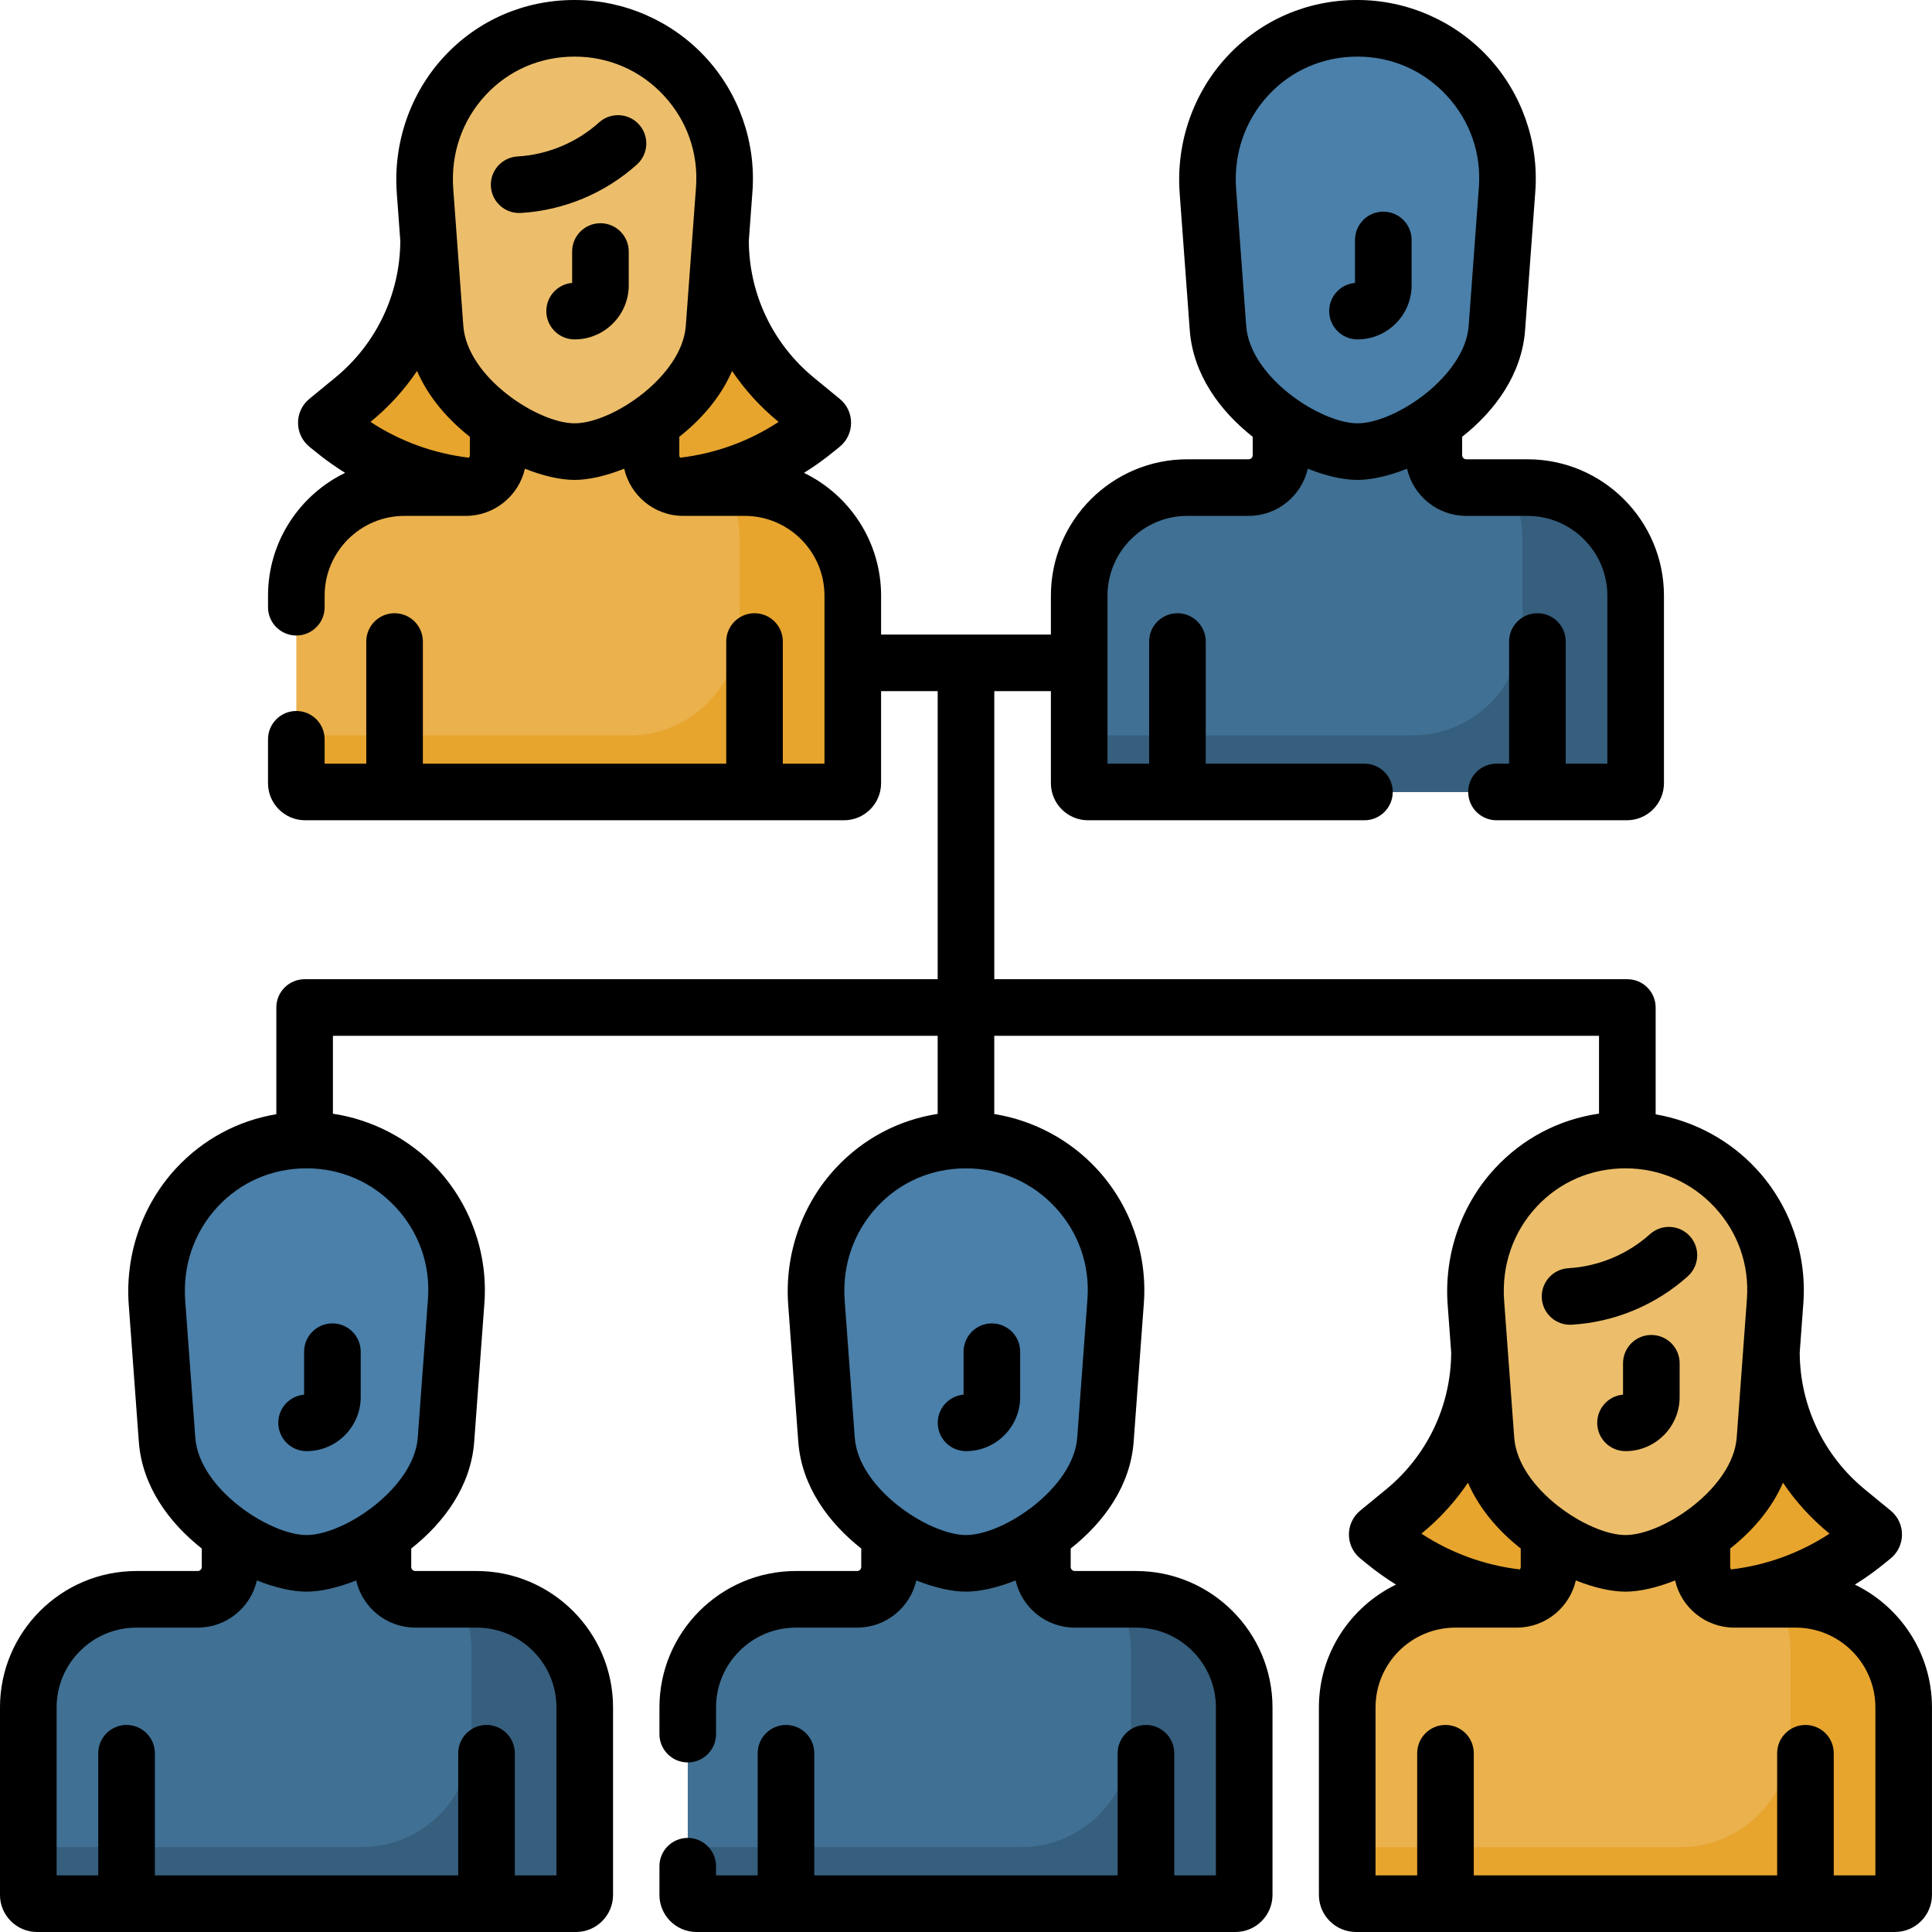 <svg xmlns="http://www.w3.org/2000/svg" version="1.1" xmlns:xlink="http://www.w3.org/1999/xlink" xmlns:svgjs="http://svgjs.com/svgjs" width="512" height="512" x="0" y="0" viewBox="0 0 512 512" style="enable-background:new 0 0 512 512" xml:space="preserve" class=""><g><g xmlns="http://www.w3.org/2000/svg"><path d="m301.082 423.837h-16.251c-4.737 0-8.578-3.84-8.578-8.578v-8.593c-7.1 4.857-14.941 7.638-20.253 7.638s-13.153-2.781-20.253-7.638v8.593c0 4.737-3.84 8.578-8.578 8.578h-16.251c-15.824 0-28.653 12.828-28.653 28.653v49.685c0 1.284 1.041 2.326 2.326 2.326h142.818c1.284 0 2.326-1.041 2.326-2.326v-49.685c-.001-15.825-12.829-28.653-28.653-28.653z" fill="#407093" data-original="#407093"></path><g fill="#4a80aa"><path d="m359.734 7.5c-23.488 0-41.349 19.796-39.631 43.12l2.672 36.289c1.426 19.358 25.291 32.774 36.958 32.774s35.533-13.415 36.958-32.774l2.704-36.718c1.699-23.053-16.546-42.691-39.661-42.691z" fill="#4a80aa" data-original="#4a80aa"></path><path d="m256 302.122c-23.488 0-41.349 19.796-39.631 43.12l2.672 36.289c1.426 19.358 25.291 32.774 36.958 32.774s35.533-13.415 36.958-32.774l2.704-36.718c1.699-23.053-16.546-42.691-39.661-42.691z" fill="#4a80aa" data-original="#4a80aa"></path><path d="m81.234 302.122c-23.488 0-41.349 19.796-39.631 43.12l2.672 36.289c1.426 19.358 25.291 32.774 36.958 32.774s35.533-13.415 36.958-32.774l2.704-36.718c1.699-23.053-16.546-42.691-39.661-42.691z" fill="#4a80aa" data-original="#4a80aa"></path></g><path d="m404.816 129.215h-16.251c-4.737 0-8.578-3.84-8.578-8.578v-8.593c-7.1 4.857-14.941 7.638-20.253 7.638s-13.153-2.781-20.253-7.638v8.593c0 4.737-3.84 8.578-8.578 8.578h-16.251c-15.824 0-28.653 12.828-28.653 28.653v49.685c0 1.284 1.041 2.326 2.326 2.326h142.818c1.284 0 2.326-1.041 2.326-2.326v-49.685c0-15.825-12.828-28.653-28.653-28.653z" fill="#407093" data-original="#407093"></path><path d="m152.265 7.5c-23.488 0-41.349 19.796-39.631 43.12l2.672 36.289c1.426 19.358 25.291 32.774 36.958 32.774s35.533-13.415 36.958-32.774l2.704-36.718c1.7-23.053-16.546-42.691-39.661-42.691z" fill="#ecbe6b" data-original="#ecbe6b"></path><path d="m197.347 129.215h-16.251c-4.737 0-8.578-3.84-8.578-8.578v-8.593c-7.1 4.857-14.941 7.638-20.253 7.638s-13.153-2.781-20.253-7.638v8.593c0 4.737-3.84 8.578-8.578 8.578h-16.251c-15.824 0-28.653 12.828-28.653 28.653v49.685c0 1.284 1.041 2.326 2.326 2.326h142.818c1.284 0 2.326-1.041 2.326-2.326v-49.685c0-15.825-12.828-28.653-28.653-28.653z" fill="#eab14d" data-original="#eab14d"></path><path d="m126.316 423.837h-16.251c-4.737 0-8.578-3.84-8.578-8.578v-8.593c-7.1 4.857-14.941 7.638-20.253 7.638s-13.153-2.781-20.253-7.638v8.593c0 4.737-3.84 8.578-8.578 8.578h-16.25c-15.824 0-28.653 12.828-28.653 28.653v49.685c0 1.284 1.041 2.326 2.326 2.326h142.818c1.284 0 2.326-1.041 2.326-2.326v-49.685c-.001-15.825-12.829-28.653-28.654-28.653z" fill="#407093" data-original="#407093"></path><path d="m86.739 112.579 1.646 1.339c10.627 8.648 23.575 13.863 37.135 15.041 3.729-.932 6.492-4.304 6.492-8.322v-8.593c-8.494-5.81-15.928-14.591-16.705-25.135l-1.717-23.318c0 16.384-7.342 31.905-20.007 42.298l-6.846 5.617c-.338.278-.337.797.002 1.073z" fill="#e7a52e" data-original="#e7a52e"></path><path d="m217.792 112.579-1.646 1.339c-10.627 8.648-23.575 13.863-37.135 15.041-3.729-.932-6.492-4.304-6.492-8.322v-8.593c8.494-5.81 15.928-14.591 16.705-25.135l1.717-23.318c0 16.384 7.342 31.905 20.007 42.298l6.846 5.617c.338.278.337.797-.002 1.073z" fill="#e7a52e" data-original="#e7a52e"></path><path d="m430.766 302.122c-23.488 0-41.349 19.796-39.631 43.12l2.672 36.289c1.426 19.358 25.291 32.774 36.958 32.774s35.533-13.415 36.958-32.774l2.704-36.718c1.699-23.053-16.547-42.691-39.661-42.691z" fill="#ecbe6b" data-original="#ecbe6b"></path><path d="m475.847 423.837h-16.251c-4.737 0-8.578-3.84-8.578-8.578v-8.593c-7.1 4.857-14.941 7.638-20.253 7.638s-13.153-2.781-20.253-7.638v8.593c0 4.737-3.84 8.578-8.578 8.578h-16.251c-15.824 0-28.653 12.828-28.653 28.653v49.685c0 1.284 1.041 2.326 2.326 2.326h142.818c1.284 0 2.326-1.041 2.326-2.326v-49.685c0-15.825-12.828-28.653-28.653-28.653z" fill="#eab14d" data-original="#eab14d"></path><path d="m301.082 423.837h-4.803c2.204 4.059 3.456 8.709 3.456 13.653v22.894c0 16.081-13.036 29.117-29.117 29.117h-88.352v12.674c0 1.284 1.041 2.326 2.326 2.326h142.818c1.284 0 2.326-1.041 2.326-2.326v-49.685c-.002-15.825-12.83-28.653-28.654-28.653z" fill="#365e7d" data-original="#365e7d"></path><path d="m404.816 129.215h-4.803c2.204 4.059 3.456 8.709 3.456 13.653v22.894c0 16.081-13.036 29.117-29.117 29.117h-88.352v12.674c0 1.284 1.041 2.326 2.326 2.326h142.818c1.284 0 2.326-1.041 2.326-2.326v-49.685c-.001-15.825-12.829-28.653-28.654-28.653z" fill="#365e7d" data-original="#365e7d"></path><path d="m197.347 129.215h-4.803c2.204 4.059 3.456 8.709 3.456 13.653v22.894c0 16.081-13.036 29.117-29.117 29.117h-88.352v12.674c0 1.284 1.041 2.326 2.326 2.326h142.818c1.284 0 2.326-1.041 2.326-2.326v-49.685c-.001-15.825-12.829-28.653-28.654-28.653z" fill="#e7a52e" data-original="#e7a52e"></path><path d="m126.316 423.837h-4.803c2.204 4.059 3.456 8.709 3.456 13.653v22.894c0 16.081-13.036 29.117-29.117 29.117h-88.352v12.674c0 1.284 1.041 2.326 2.326 2.326h142.818c1.284 0 2.326-1.041 2.326-2.326v-49.685c-.001-15.825-12.829-28.653-28.654-28.653z" fill="#365e7d" data-original="#365e7d"></path><path d="m475.847 423.837h-4.803c2.204 4.059 3.456 8.709 3.456 13.653v22.894c0 16.081-13.036 29.117-29.117 29.117h-88.352v12.674c0 1.284 1.041 2.326 2.326 2.326h142.818c1.284 0 2.326-1.041 2.326-2.326v-49.685c-.001-15.825-12.829-28.653-28.654-28.653z" fill="#e7a52e" data-original="#e7a52e"></path><path d="m365.239 407.201 1.646 1.339c10.627 8.648 23.575 13.863 37.135 15.041 3.729-.932 6.492-4.304 6.492-8.322v-8.593c-8.494-5.81-15.928-14.591-16.705-25.135l-1.717-23.318c0 16.384-7.342 31.905-20.007 42.298l-6.846 5.617c-.338.278-.337.796.002 1.073z" fill="#e7a52e" data-original="#e7a52e"></path><path d="m496.292 407.201-1.646 1.339c-10.627 8.648-23.575 13.863-37.135 15.041-3.729-.932-6.492-4.304-6.492-8.322v-8.593c8.494-5.81 15.928-14.591 16.705-25.135l1.717-23.318c0 16.384 7.342 31.905 20.007 42.298l6.846 5.617c.338.278.337.796-.002 1.073z" fill="#e7a52e" data-original="#e7a52e"></path><path d="m255.355 358.213v11.381c-3.834.333-6.842 3.551-6.842 7.472 0 4.142 3.358 7.5 7.5 7.5 7.909 0 14.342-6.434 14.342-14.342v-12.01c0-4.142-3.357-7.5-7.5-7.5s-7.5 3.357-7.5 7.499z" fill="#000000" data-original="#000000" class=""></path><path d="m359.748 89.944c7.908 0 14.342-6.434 14.342-14.343v-12.01c0-4.142-3.357-7.5-7.5-7.5s-7.5 3.358-7.5 7.5v11.381c-3.834.333-6.842 3.551-6.842 7.472 0 4.142 3.357 7.5 7.5 7.5z" fill="#000000" data-original="#000000" class=""></path><path d="m159.121 59.157c-4.142 0-7.5 3.358-7.5 7.5v8.315c-3.834.333-6.842 3.551-6.842 7.472 0 4.142 3.358 7.5 7.5 7.5 7.908 0 14.342-6.434 14.342-14.343v-8.944c0-4.142-3.358-7.5-7.5-7.5z" fill="#000000" data-original="#000000" class=""></path><path d="m80.59 369.594c-3.834.333-6.842 3.551-6.842 7.472 0 4.142 3.358 7.5 7.5 7.5 7.908 0 14.342-6.434 14.342-14.342v-12.01c0-4.142-3.358-7.5-7.5-7.5s-7.5 3.358-7.5 7.5z" fill="#000000" data-original="#000000" class=""></path><path d="m169.356 33.005c-2.769-3.08-7.511-3.333-10.592-.563-5.953 5.351-13.632 8.556-21.623 9.023-4.135.242-7.291 3.79-7.049 7.925.244 4.167 3.825 7.291 7.925 7.049 11.373-.666 22.303-5.226 30.775-12.842 3.081-2.769 3.333-7.512.564-10.592z" fill="#000000" data-original="#000000" class=""></path><path d="m491.567 419.936c5.189-3.232 8.396-6.095 9.465-6.923 4.002-3.263 4.031-9.384.02-12.682l-6.846-5.617c-10.906-8.95-17.189-22.15-17.264-36.248l.965-13.102c.962-13.06-3.598-26.052-12.511-35.646-7.078-7.619-16.495-12.656-26.631-14.408v-28.308c0-4.142-3.357-7.5-7.5-7.5h-167.765v-76.339h15v24.39c0 5.418 4.407 9.826 9.825 9.826h73.265c4.143 0 7.5-3.358 7.5-7.5s-3.357-7.5-7.5-7.5h-42.053v-32.368c0-4.142-3.357-7.5-7.5-7.5s-7.5 3.358-7.5 7.5v32.368h-11.037v-44.511c0-11.664 9.489-21.152 21.152-21.152h16.251c7.638 0 14.049-5.354 15.677-12.506 4.859 1.944 9.477 2.973 13.154 2.973s8.295-1.029 13.154-2.973c1.628 7.152 8.039 12.506 15.677 12.506h16.251c11.663 0 21.152 9.489 21.152 21.152v44.511h-11.037v-32.368c0-4.142-3.357-7.5-7.5-7.5s-7.5 3.358-7.5 7.5v32.368h-3.342c-4.143 0-7.5 3.358-7.5 7.5s3.357 7.5 7.5 7.5h34.554c5.418 0 9.825-4.408 9.825-9.826v-49.685c0-19.935-16.218-36.152-36.152-36.152h-16.251c-.594 0-1.077-.483-1.077-1.078v-4.886c8.716-6.866 15.819-16.549 16.684-28.292l2.704-36.718c.962-13.06-3.598-26.052-12.511-35.646s-21.535-15.096-34.631-15.096c-13.307 0-25.573 5.315-34.54 14.968-8.972 9.657-13.554 22.853-12.57 36.203l2.673 36.289c.865 11.743 7.968 21.426 16.684 28.292v4.886c0 .594-.483 1.078-1.077 1.078h-16.251c-19.935 0-36.152 16.218-36.152 36.152v10.295h-45v-10.295c0-14.304-8.351-26.695-20.433-32.553 5.193-3.234 8.403-6.1 9.452-6.913 4.025-3.268 4.039-9.403.033-12.692l-6.845-5.617c-10.904-8.947-17.186-22.142-17.264-36.235l.966-13.115c.961-13.06-3.599-26.052-12.512-35.646s-21.537-15.097-34.632-15.097c-13.306 0-25.573 5.315-34.54 14.968-8.972 9.657-13.554 22.853-12.571 36.203l.934 12.685c-.078 14.094-6.36 27.289-17.264 36.236l-6.847 5.619c-4.011 3.293-3.981 9.427.027 12.685 1.046.811 4.261 3.681 9.459 6.919-12.082 5.858-20.433 18.248-20.433 32.553v3.05c0 4.142 3.358 7.5 7.5 7.5s7.5-3.358 7.5-7.5v-3.05c0-11.664 9.489-21.152 21.152-21.152h16.25c7.605 0 14.042-5.321 15.678-12.506 4.859 1.944 9.477 2.973 13.154 2.973s8.294-1.029 13.154-2.973c1.593 6.996 7.865 12.506 15.677 12.506h16.25c11.664 0 21.153 9.489 21.153 21.152v44.511h-11.037v-32.368c0-4.142-3.358-7.5-7.5-7.5s-7.5 3.358-7.5 7.5v32.368h-80.395v-32.368c0-4.142-3.358-7.5-7.5-7.5s-7.5 3.358-7.5 7.5v32.368h-11.036v-6.461c0-4.142-3.358-7.5-7.5-7.5s-7.5 3.358-7.5 7.5v11.635c0 5.418 4.408 9.826 9.826 9.826h142.817c5.418 0 9.826-4.408 9.826-9.826v-24.39h15v76.339h-167.766c-4.142 0-7.5 3.358-7.5 7.5v28.277c-10.177 1.695-19.403 6.63-26.54 14.311-8.972 9.657-13.554 22.853-12.571 36.203l2.672 36.289c.865 11.743 7.969 21.427 16.685 28.293v4.885c0 .594-.483 1.078-1.078 1.078h-16.25c-19.934-.002-36.152 16.217-36.152 36.151v49.685c0 5.418 4.408 9.826 9.826 9.826h142.817c5.418 0 9.826-4.408 9.826-9.826v-49.685c0-19.935-16.218-36.153-36.152-36.153h-16.251c-.594 0-1.078-.483-1.078-1.078v-4.885c8.716-6.866 15.82-16.55 16.685-28.293l2.704-36.718c.961-13.06-3.599-26.052-12.512-35.646-7.31-7.868-17.116-12.983-27.631-14.569v-20.647h160.266v20.697c-10.375 1.615-19.787 6.584-27.04 14.391-8.972 9.657-13.554 22.853-12.571 36.203l2.672 36.289c.865 11.743 7.969 21.427 16.685 28.293v4.885c0 .594-.484 1.078-1.078 1.078h-16.25c-19.935 0-36.152 16.218-36.152 36.153v7.077c0 4.142 3.358 7.5 7.5 7.5s7.5-3.358 7.5-7.5v-7.077c0-11.664 9.489-21.153 21.152-21.153h16.25c7.638 0 14.049-5.354 15.678-12.505 4.859 1.944 9.477 2.973 13.154 2.973s8.294-1.029 13.153-2.973c1.629 7.152 8.04 12.505 15.678 12.505h16.251c11.663 0 21.152 9.489 21.152 21.153v44.511h-11.037v-32.368c0-4.142-3.357-7.5-7.5-7.5s-7.5 3.358-7.5 7.5v32.368h-80.395v-32.368c0-4.142-3.358-7.5-7.5-7.5s-7.5 3.358-7.5 7.5v32.368h-11.037v-2.434c0-4.142-3.358-7.5-7.5-7.5s-7.5 3.358-7.5 7.5v7.608c0 5.418 4.408 9.826 9.826 9.826h142.818c5.418 0 9.825-4.408 9.825-9.826v-49.685c0-19.935-16.218-36.153-36.152-36.153h-16.251c-.595 0-1.078-.483-1.078-1.078v-4.884c8.716-6.866 15.82-16.55 16.685-28.293l2.704-36.718c.962-13.06-3.598-26.052-12.511-35.646-7.194-7.744-16.805-12.821-27.131-14.492v-20.725h160.266v20.622c-10.573 1.531-20.171 6.534-27.54 14.466-8.972 9.657-13.554 22.853-12.57 36.203l.934 12.676c-.075 14.097-6.358 27.295-17.264 36.245l-6.843 5.615c-4.002 3.28-4 9.409.023 12.689 1.062.823 4.264 3.683 9.458 6.918-12.082 5.858-20.433 18.249-20.433 32.553v49.685c0 5.418 4.407 9.826 9.825 9.826h142.818c5.418 0 9.825-4.408 9.825-9.826v-49.685c.001-14.302-8.35-26.693-20.432-32.551zm-163.984-369.867c-.688-9.342 2.366-18.182 8.601-24.892 6.096-6.563 14.461-10.177 23.55-10.177 9.071 0 17.468 3.66 23.642 10.306s9.207 15.288 8.541 24.334l-2.704 36.718c-.978 13.287-19.412 25.824-29.479 25.824-9.653 0-28.472-12.149-29.479-25.824zm-203.071 70.568c0 .247-.084.475-.225.657-9.368-1.105-18.26-4.344-26.098-9.483 4.816-3.946 8.906-8.411 12.334-13.501 2.996 6.934 8.128 12.825 13.989 17.442zm-1.725-34.279-2.672-36.289c-.688-9.342 2.366-18.182 8.6-24.892 6.097-6.563 14.461-10.177 23.551-10.177 9.071 0 17.467 3.66 23.641 10.306s9.208 15.288 8.541 24.334l-.985 13.372v.006l-1.719 23.34c-.982 13.331-19.458 25.824-29.478 25.824-9.676 0-28.474-12.172-29.479-25.824zm71.22 11.953c3.345 4.965 7.431 9.477 12.184 13.377l.151.124c-7.838 5.14-16.73 8.378-26.098 9.483-.141-.182-.225-.41-.225-.657v-4.885c5.861-4.618 10.992-10.508 13.988-17.442zm-83.942 333.025h16.251c11.664 0 21.152 9.489 21.152 21.153v44.511h-11.037v-32.368c0-4.142-3.358-7.5-7.5-7.5s-7.5 3.358-7.5 7.5v32.368h-80.394v-32.368c0-4.142-3.358-7.5-7.5-7.5s-7.5 3.358-7.5 7.5v32.368h-11.037v-44.511c0-11.664 9.489-21.153 21.152-21.153h16.251c7.638 0 14.049-5.354 15.677-12.505 4.859 1.944 9.477 2.973 13.154 2.973s8.294-1.029 13.154-2.973c1.629 7.152 8.04 12.505 15.677 12.505zm-5.19-111.409c6.174 6.646 9.208 15.288 8.541 24.334l-2.704 36.718c-.98 13.32-19.449 25.825-29.478 25.825-9.668 0-28.473-12.165-29.479-25.825l-2.672-36.289c-.688-9.342 2.366-18.182 8.6-24.892 6.097-6.563 14.461-10.177 23.551-10.177 9.071.001 17.467 3.66 23.641 10.306zm174.767 0c6.174 6.646 9.207 15.288 8.541 24.334l-2.704 36.718c-.98 13.307-19.438 25.825-29.479 25.825-9.667 0-28.473-12.165-29.479-25.825l-2.672-36.289c-.688-9.342 2.366-18.182 8.6-24.892 5.919-6.371 14.189-10.174 23.551-10.174 9.181.001 17.537 3.732 23.642 10.303zm205.2 86.506c-7.839 5.14-16.731 8.379-26.098 9.483-.141-.182-.225-.41-.225-.658v-4.884c5.861-4.617 10.993-10.508 13.989-17.443 3.423 5.083 7.511 9.551 12.334 13.502zm-77.627-86.634c6.098-6.563 14.461-10.177 23.551-10.177 9.071 0 17.468 3.66 23.642 10.306s9.207 15.288 8.541 24.334l-.985 13.372v.006l-1.719 23.34c-.98 13.307-19.438 25.825-29.479 25.825-9.738 0-28.477-12.228-29.479-25.825-.473-6.416-2.147-29.15-2.673-36.289-.687-9.342 2.366-18.182 8.601-24.892zm-30.374 86.51c4.752-3.9 8.839-8.412 12.183-13.377 2.996 6.934 8.127 12.825 13.988 17.442v4.885c0 .247-.084.475-.225.658-9.368-1.105-18.259-4.343-26.098-9.483zm120.159 90.691h-11.037v-32.368c0-4.142-3.357-7.5-7.5-7.5s-7.5 3.358-7.5 7.5v32.368h-80.395v-32.368c0-4.142-3.357-7.5-7.5-7.5s-7.5 3.358-7.5 7.5v32.368h-11.037v-44.511c0-11.664 9.489-21.153 21.152-21.153h16.251c7.787 0 14.079-5.491 15.677-12.505 4.859 1.944 9.477 2.973 13.154 2.973s8.294-1.029 13.153-2.973c1.645 7.22 8.11 12.505 15.678 12.505h16.251c11.663 0 21.152 9.489 21.152 21.153v44.511z" fill="#000000" data-original="#000000" class=""></path><path d="m437.621 353.779c-4.143 0-7.5 3.358-7.5 7.5v8.315c-3.834.333-6.842 3.551-6.842 7.472 0 4.142 3.357 7.5 7.5 7.5 7.908 0 14.342-6.434 14.342-14.342v-8.944c0-4.143-3.357-7.501-7.5-7.501z" fill="#000000" data-original="#000000" class=""></path><path d="m416.518 351.061c11.372-.666 22.302-5.226 30.775-12.842 3.08-2.769 3.333-7.511.564-10.592-2.769-3.08-7.51-3.334-10.592-.564-5.954 5.352-13.633 8.556-21.624 9.023-4.135.242-7.291 3.79-7.049 7.925.245 4.169 3.828 7.293 7.926 7.05z" fill="#000000" data-original="#000000" class=""></path></g></g></svg>